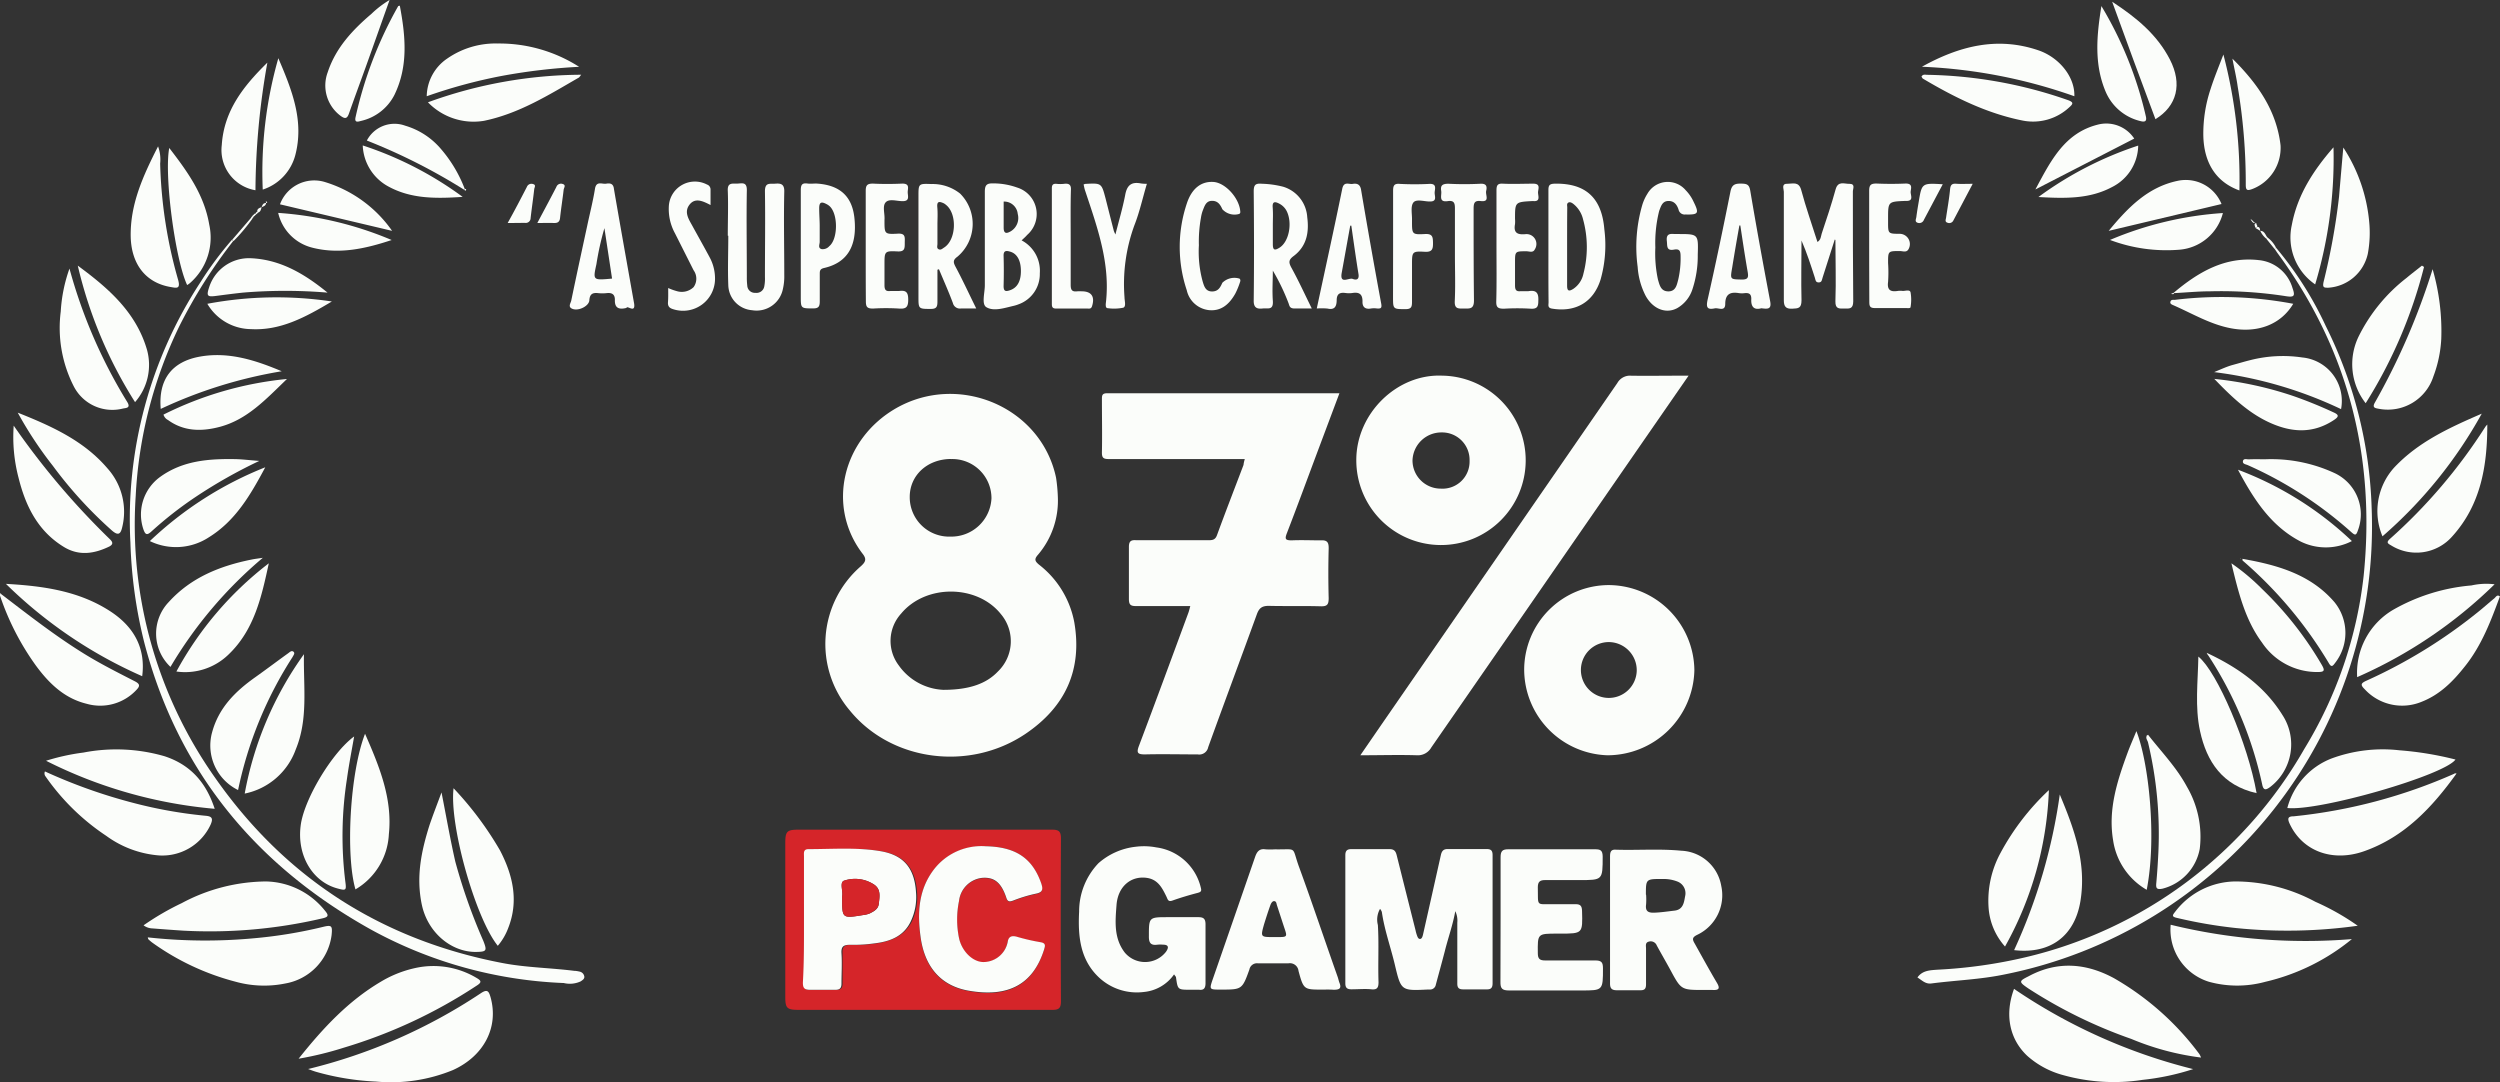 <svg xmlns="http://www.w3.org/2000/svg" viewBox="0 0 346.53 149.98"><rect x="0" y="0" width="346.53" height="149.98" fill="#333333" stroke="none"/><defs><style>.cls-1{fill:#fbfdfa;}.cls-2{fill:#d52529;}</style></defs><g id="Layer_2" data-name="Layer 2"><g id="Layer_1-2" data-name="Layer 1"><path class="cls-1" d="M146.63,68.88a11.55,11.55,0,0,1-2.74,8c-.55.62-.46.89.12,1.38a13.18,13.18,0,0,1,4.9,8c1.14,6.62-1.27,11.74-6.75,15.45-7.81,5.27-18.63,3.81-24.36-3.22a14.25,14.25,0,0,1,1.52-20c.68-.61.84-1,.22-1.77-5-6.58-2.78-15.85,4.66-20.13,8.76-5,20.12-.13,22.18,9.61A22.52,22.52,0,0,1,146.63,68.88ZM130.76,95.62c3.65,0,6-.88,7.58-2.56a5.82,5.82,0,0,0,.41-7.92c-3.29-4.15-10.44-4.19-13.84-.09a5.62,5.62,0,0,0-.34,7.17A8,8,0,0,0,130.76,95.62Zm1.09-32c-3.28,0-5.74,2.23-5.75,5.25a5.46,5.46,0,0,0,5.66,5.51,5.57,5.57,0,0,0,5.67-5.3A5.43,5.43,0,0,0,131.85,63.63Z"/><path class="cls-1" d="M172.54,63.63H161.67c-2.68,0-5.36,0-8,0-.74,0-.94-.19-.93-.93.05-2.44,0-4.88,0-7.32,0-.55,0-.88.76-.87,10.67,0,21.35,0,32.16,0l-3,8c-1.42,3.8-2.82,7.61-4.28,11.39-.31.81-.23,1,.67,1,1.32-.06,2.65,0,4,0,.94-.06,1.14.3,1.12,1.16q-.09,3.42,0,6.84c0,.87-.18,1.17-1.11,1.14-2.4-.07-4.8,0-7.2-.06-1,0-1.36.37-1.66,1.21-2.23,6.13-4.51,12.24-6.73,18.38a1.26,1.26,0,0,1-1.45,1c-2.44,0-4.88-.06-7.32,0-1,0-1.2-.2-.83-1.18,2.32-6.14,4.58-12.29,6.85-18.44.11-.29.17-.6.27-.94-2.55,0-5,0-7.51,0-.78,0-1-.19-1-1,0-2.4,0-4.8,0-7.19,0-.75.24-1,1-.94,3.35,0,6.71,0,10.07,0,.59,0,.93-.1,1.15-.73,1.19-3.25,2.44-6.47,3.67-9.71C172.38,64.25,172.44,64,172.54,63.63Z"/><path class="cls-2" d="M128.24,115c5.84,0,11.67,0,17.51,0,.93,0,1.32.16,1.31,1.22q-.06,11.26,0,22.54c0,.92-.22,1.23-1.19,1.22-11.71,0-23.42,0-35.13,0-1.68,0-1.89-.22-1.89-1.85V117c0-1.82.18-2,2-2Zm-16.8,12.35c0,3,0,5.91,0,8.87,0,.77.21,1.07,1,1,1.11,0,2.23,0,3.35,0,.63,0,1-.13,1-.86,0-1.39,0-2.8,0-4.19-.07-1,.32-1.22,1.23-1.19a20.86,20.86,0,0,0,3.35-.2c2.08-.29,3.95-1,5-3a7.82,7.82,0,0,0,.75-4.06c-.2-3.27-1.7-5.16-4.89-5.71s-6.7-.26-10-.29c-.76,0-.64.55-.64,1C111.44,121.58,111.44,124.45,111.44,127.33Zm25.17-10a8.31,8.31,0,0,0-7.15,3.19c-2.19,2.84-2.33,6.14-1.85,9.49.56,3.89,2.63,6.64,6.65,7.34,5.4,1,8.91-.79,10.46-5.72.17-.56.22-.87-.5-1a28,28,0,0,1-3.26-.75c-.73-.21-1.18,0-1.29.71a3.44,3.44,0,0,1-3.42,2.79c-1.47,0-2.95-1.52-3.33-3.33a12.79,12.79,0,0,1,0-5.12,3.63,3.63,0,0,1,3.22-3.22c1.64-.12,2.6.61,3.31,2.67.22.63.45.69,1,.47a20,20,0,0,1,3.09-.94c1.06-.19,1-.68.75-1.51C143.07,118.92,140.76,117.38,136.61,117.3Z"/><path class="cls-1" d="M234.06,52.07l-6.23,9Q213.12,82.35,198.4,103.6a2.14,2.14,0,0,1-2,1.09c-2.54-.08-5.09,0-7.84,0l3-4.36q16.32-23.61,32.63-47.25a2,2,0,0,1,1.94-1C228.66,52.11,231.22,52.07,234.06,52.07Z"/><path class="cls-1" d="M223.05,81.1a11.93,11.93,0,0,1,11.81,11.79,12.06,12.06,0,0,1-12.06,11.8,11.92,11.92,0,0,1-11.53-11.83A11.75,11.75,0,0,1,223.05,81.1ZM223,89A3.87,3.87,0,1,0,226.87,93,3.9,3.9,0,0,0,223,89Z"/><path class="cls-1" d="M199.9,52.07A11.74,11.74,0,1,1,188,63.76C188,57.3,193.64,51.8,199.9,52.07Zm-.2,15.66a3.75,3.75,0,0,0,4-3.85,3.81,3.81,0,0,0-3.91-3.94,4,4,0,0,0-4,3.89A3.91,3.91,0,0,0,199.7,67.73Z"/><path class="cls-1" d="M201.72,126.3c-.34,1.91-1,3.72-1.46,5.58-.4,1.54-.83,3.08-1.24,4.62a.8.8,0,0,1-.74.66h-.36c-3.71.18-3.72.18-4.58-3.45-.58-2.44-1.44-4.81-1.8-7.3a1.4,1.4,0,0,0-.25-.43,3,3,0,0,0-.3,2.24c.16,2.64,0,5.27.09,7.91,0,.76-.18,1.09-1,1s-1.83,0-2.75,0c-.6,0-.85-.2-.85-.84q0-8.88,0-17.75c0-.65.28-.85.86-.84,1.76,0,3.52,0,5.28,0,.71,0,.87.39,1,.93q1.29,5.16,2.59,10.31a5.41,5.41,0,0,0,.19.69c.08.22.17.52.43.52s.36-.36.42-.62q1.24-5.49,2.47-11c.12-.55.35-.85.95-.84q2.7,0,5.4,0c.63,0,.82.24.82.85q0,8.88,0,17.75c0,.62-.21.87-.83.85-1.08,0-2.16,0-3.24,0-.63,0-.83-.23-.82-.85,0-2.79,0-5.59,0-8.39A3,3,0,0,0,201.72,126.3Z"/><path class="cls-1" d="M162.74,135.06a5.75,5.75,0,0,1-4.19,2.44,7.68,7.68,0,0,1-6.26-2.05c-2.61-2.48-2.88-5.75-2.71-9.1a9.68,9.68,0,0,1,2.68-6.7,9.35,9.35,0,0,1,5.16-2.28,9.1,9.1,0,0,1,2.86.09,7.32,7.32,0,0,1,6.17,5.59c.13.48,0,.59-.42.71-1.19.31-2.37.66-3.52,1.07-.6.21-.64-.15-.82-.53-.58-1.18-1.15-2.37-2.69-2.61-2.17-.33-4,1.11-4.23,3.67-.17,2.27-.43,4.64,1.14,6.68a3.67,3.67,0,0,0,5.7-.1c.39-.55.45-1-.43-1a4.33,4.33,0,0,0-.72,0c-.94.14-1.23-.23-1.21-1.19,0-2.62,0-2.62,2.65-2.62,1.4,0,2.8,0,4.2,0,.7,0,1,.2,1,1,0,2.72,0,5.44,0,8.15,0,.68-.23,1-.9.91-.39,0-.8,0-1.19,0-1.77,0-1.76,0-2-1.71C163,135.36,162.87,135.27,162.74,135.06Z"/><path class="cls-1" d="M223.17,127.42c0-2.88,0-5.76,0-8.64,0-.65.08-1.08.88-1,3,.09,6-.15,9,.14a5.87,5.87,0,0,1,5.54,4.9,6.06,6.06,0,0,1-3.32,6.75c-.73.36-.72.62-.35,1.24,1,1.79,2,3.62,3.06,5.41.5.83.24,1.05-.61,1-.4,0-.8,0-1.2,0-3.15,0-3.14,0-4.66-2.82-.61-1.12-1.25-2.22-1.86-3.34a.9.9,0,0,0-1.07-.55c-.57.13-.42.59-.42,1,0,1.64,0,3.28,0,4.92,0,.62-.19.85-.82.83-1.07,0-2.16,0-3.23,0-.75,0-.95-.3-.94-1,0-2.92,0-5.84,0-8.75Zm5-3.4a9.69,9.69,0,0,1,0,1.32c-.12.89.19,1.2,1.11,1.17s1.91-.18,2.86-.29c1.2-.15,1.29-1.2,1.44-2a1.74,1.74,0,0,0-1-2,5.23,5.23,0,0,0-2.11-.38C228.14,121.83,228.14,121.83,228.14,124Z"/><path class="cls-1" d="M208,127.33c0-2.83,0-5.67,0-8.51,0-.84.25-1.11,1.09-1.1,4,0,8,0,12,0,.73,0,1.05.13,1.06,1,0,3.27,0,3.27-3.19,3.27-1.6,0-3.2,0-4.8,0-.71,0-1,.24-1,1,.06,2.75-.31,2.31,2.24,2.34,1,0,2,0,3,0,.69,0,.87.27.89.93.09,3.15.11,3.15-3.08,3.15h-.36c-2.75,0-2.72,0-2.69,2.72,0,.75.25,1,1,1,2.32,0,4.63,0,6.95,0,.84,0,1.08.23,1.08,1.07,0,3.09,0,3.09-3,3.09-3.32,0-6.64,0-10,0-1,0-1.23-.28-1.21-1.23C208,133.08,208,130.21,208,127.33Z"/><path class="cls-1" d="M183.26,137.17c-2.51,0-2.57,0-3.27-2.58a1.2,1.2,0,0,0-1.41-1.06q-2.1,0-4.2,0a1.07,1.07,0,0,0-1.2.86c-1,2.79-1.05,2.78-4,2.78-1.57,0-1.57,0-1.06-1.49q2.93-8.44,5.85-16.89c.25-.72.58-1.2,1.45-1.06a11.43,11.43,0,0,0,1.31,0c3.21.06,2.25-.52,3.36,2.51,1.83,5,3.54,10.13,5.33,15.18.09.26.14.53.23.77.38.9-.09,1-.81,1C184.3,137.15,183.78,137.17,183.26,137.17Zm-6.71-7.28H177c1.46,0,1.46,0,1-1.35-.33-1-.65-2-1-3.06-.07-.22-.07-.53-.35-.57s-.46.29-.55.52c-.32.89-.61,1.8-.89,2.7C174.72,129.89,174.72,129.89,176.55,129.89Z"/><path class="cls-1" d="M32.32,33.42a70.85,70.85,0,0,0-7.46,11.79,61,61,0,0,0-6.05,23.54,60.77,60.77,0,0,0,11.05,39.12c9.75,13.89,23.06,22.4,39.74,25.61,3.3.64,6.66.67,10,1.09.24,0,.48.05.71.1a.82.82,0,0,1,.67.62c.1.39-.25.57-.49.74a3.57,3.57,0,0,1-2.34.23,60.42,60.42,0,0,1-26.69-7.39C35.51,120,24.66,106.92,20,89.07a64.46,64.46,0,0,1-1.92-13.82,60.06,60.06,0,0,1,9.73-36.17,47.69,47.69,0,0,1,4.35-5.85Z"/><path class="cls-1" d="M315.48,34.33a48.6,48.6,0,0,1,6.9,10.86,60.65,60.65,0,0,1,6.36,25.27,63.34,63.34,0,0,1-50.94,64.62c-3.32.69-6.73.8-10.09,1.24-.82.11-1.31-.45-1.93-.83.7-1,1.78-1,2.8-1.08a67.58,67.58,0,0,0,12.17-1.72,60.47,60.47,0,0,0,38.65-28.87,58.37,58.37,0,0,0,8.23-24c1.67-16.3-2.07-31.24-11.81-44.56-.19-.25-.36-.52-.54-.78Z"/><path class="cls-1" d="M42.71,148.18a75.48,75.48,0,0,0,23.9-10.48c.94-.64,1.14-.33,1.39.54,1.15,4.12-.89,8.12-5.21,10.08a22.59,22.59,0,0,1-10.65,1.6,36,36,0,0,1-8.35-1.36C43.42,148.45,43.07,148.31,42.71,148.18Z"/><path class="cls-1" d="M304,148.19a34,34,0,0,1-7,1.49,26.14,26.14,0,0,1-11-.65,12.2,12.2,0,0,1-5-2.68c-2.47-2.32-3.15-5.73-1.83-9.28A77.23,77.23,0,0,0,304,148.19Z"/><path class="cls-1" d="M305.09,146.59a37,37,0,0,1-9.66-2.58,66.5,66.5,0,0,1-14.28-7c-1.34-.92-1.34-1,.06-1.7,4-2.15,8-1.8,11.85.3a38.75,38.75,0,0,1,11.8,10.5A2.84,2.84,0,0,1,305.09,146.59Z"/><path class="cls-1" d="M41.39,146.75c3.42-4.3,6.9-8,11.36-10.65a15.8,15.8,0,0,1,5.2-2A11.65,11.65,0,0,1,66,135.52c.74.42.83.64,0,1.15a69.65,69.65,0,0,1-18.31,8.54A46.73,46.73,0,0,1,41.39,146.75Z"/><path class="cls-1" d="M20.48,129.93a72.67,72.67,0,0,0,14.67.13,64.18,64.18,0,0,0,9.53-1.56c1.3-.32,1.42-.22,1.28,1.14a7.82,7.82,0,0,1-6.4,6.68,14.74,14.74,0,0,1-6.86-.23,34.87,34.87,0,0,1-11.59-5.43,6,6,0,0,1-.54-.46C20.52,130.15,20.52,130.05,20.48,129.93Z"/><path class="cls-1" d="M326,130.17A29.41,29.41,0,0,1,314,136.09a14.75,14.75,0,0,1-7.8,0,7.56,7.56,0,0,1-5.32-7.91A78.76,78.76,0,0,0,326,130.17Z"/><path class="cls-1" d="M19.9,128.26a37.14,37.14,0,0,1,5.3-3.08,25.12,25.12,0,0,1,11.66-3,10.71,10.71,0,0,1,8.19,4.06c.57.67.46.88-.42,1.07A68.54,68.54,0,0,1,25.42,129c-1.43-.09-2.86-.2-4.29-.31A2.13,2.13,0,0,1,19.9,128.26Z"/><path class="cls-1" d="M326.81,128.32a70.12,70.12,0,0,1-16.85.32,65.36,65.36,0,0,1-8.22-1.41c-.77-.17-.59-.4-.25-.83a10.62,10.62,0,0,1,8.34-4.22A23.4,23.4,0,0,1,320.94,125,33.92,33.92,0,0,1,326.81,128.32Z"/><path class="cls-1" d="M254.32,33.2c-.56,1.77-1.13,3.53-1.69,5.29-.1.3-.09.66-.54.66s-.44-.38-.53-.66c-.56-1.73-1.11-3.45-1.85-5.15,0,2.76-.07,5.52,0,8.28,0,1.13-.44,1.13-1.31,1.17s-1.15-.32-1.14-1.21c0-5,0-10,0-15,0-.4-.4-1.16.56-1.11.71,0,1.52-.34,1.85.87.64,2.4,1.48,4.76,2.25,7.2.49-.3.47-.78.59-1.16.67-2,1.36-4.07,1.93-6.14.34-1.22,1.23-.73,1.92-.76.86,0,.46.7.47,1.07,0,5.07,0,10.15.05,15.22,0,1.11-.57,1-1.24,1s-1.26.1-1.23-1c.1-2.83,0-5.67,0-8.51Z"/><path class="cls-1" d="M6.23,106.93a73.83,73.83,0,0,0,11.9,4.27,63.16,63.16,0,0,0,10.31,1.87c.92.07,1.15.34.75,1.24A7.37,7.37,0,0,1,22,118.57a14.3,14.3,0,0,1-7.27-2.71,31.36,31.36,0,0,1-8.41-8.23A.66.66,0,0,1,6.23,106.93Z"/><path class="cls-1" d="M340.51,107.21c-3.38,4.7-7.2,8.79-12.79,10.77-4.42,1.57-8.6,0-10.36-3.83-.33-.73-.2-1,.58-1a73.06,73.06,0,0,0,22.27-5.91C340.26,107.17,340.34,107.2,340.51,107.21Z"/><path class="cls-1" d="M317.05,112a10.12,10.12,0,0,1,6.14-6.87A20.53,20.53,0,0,1,332.6,104a45.52,45.52,0,0,1,7.76,1.28C338.82,107.46,321.49,112.47,317.05,112Z"/><path class="cls-1" d="M29.76,112.11a64.23,64.23,0,0,1-23.38-6.66,30.22,30.22,0,0,1,5.21-1.14,24,24,0,0,1,11.24.52C26.37,106,28.55,108.41,29.76,112.11Z"/><path class="cls-1" d="M.14,82.33c3.73,2.85,7.43,5.75,11.43,8.23,2.3,1.43,4.71,2.64,7.11,3.87.7.36.78.64.22,1.21A6.85,6.85,0,0,1,12,97.55c-3.07-.75-5.19-2.81-7-5.26A36.31,36.31,0,0,1,0,82.56c-.06-.16,0-.19.12-.26Z"/><path class="cls-1" d="M285.51,110.13c2,4.76,3.73,9.5,2.86,14.79-.79,4.78-4.12,7.37-9.19,6.78A77.06,77.06,0,0,0,285.51,110.13Z"/><path class="cls-1" d="M346.53,82.64c-1.25,3.4-2.53,6.79-4.82,9.67-1.67,2.12-3.51,4-6.13,5a7.05,7.05,0,0,1-7.8-1.77c-.64-.62-.53-.84.24-1.19a70.92,70.92,0,0,0,15.43-9.49c.78-.62,1.52-1.29,2.29-1.92.22-.18.39-.59.78-.26Z"/><path class="cls-1" d="M61.2,109.84c.67,3.4,1.21,6.51,1.91,9.59a78.67,78.67,0,0,0,3.89,11c.54,1.38.45,1.5-1.07,1.52-3.44,0-6.67-2.73-7.47-6.59s-.06-7.37,1.06-10.94C60,113,60.57,111.54,61.2,109.84Z"/><path class="cls-1" d="M141.61,33.32a4.76,4.76,0,0,1,2.52,4.56,4.45,4.45,0,0,1-3,4.32,4.17,4.17,0,0,1-.57.18c-1.29.29-2.79.83-3.84.2-.7-.43-.2-2-.21-3.08,0-4.31,0-8.62,0-12.93,0-.92.27-1.17,1.13-1.15A9.79,9.79,0,0,1,141,26a3.84,3.84,0,0,1,1.36,6.58C142.18,32.8,141.94,33,141.61,33.32Zm-.1,4.25c0-1.46-.53-2.42-1.5-2.69-.51-.15-.93-.18-.9.6q.06,2.09,0,4.17c0,.72.27.79.86.59C141,39.9,141.51,39,141.51,37.57Zm-2.39-9.63c0,1.24,0,2.43,0,3.62,0,.89.44.82,1,.49a2.15,2.15,0,0,0,.95-2.4A1.89,1.89,0,0,0,139.12,27.94Z"/><path class="cls-1" d="M.82,80.93c5.09.29,10.08.95,14.46,3.8,3.44,2.24,4.91,5.27,4.43,9A63.29,63.29,0,0,1,.82,80.93Z"/><path class="cls-1" d="M181.83,42.76c-.89,0-1.64,0-2.38,0s-.7-.39-.87-.8a29.24,29.24,0,0,0-2.15-4.45c0,1.39-.1,2.79,0,4.17s-.68,1-1.41,1.08-1.26-.05-1.24-1.1c.06-5,.05-10.07,0-15.1,0-.9.2-1.17,1.12-1.09a13.28,13.28,0,0,1,2.95.41,4.7,4.7,0,0,1,3.35,4.23c.27,2.09-.07,4-1.86,5.36-.74.54-.73.9-.35,1.61C180,38.91,180.85,40.78,181.83,42.76Zm-5.4-11.54c0,.88,0,1.76,0,2.64s.31.85.91.48c1.33-.81,1.84-3.44,1-5.1a2.36,2.36,0,0,0-1-1c-.53-.28-1-.41-.93.5S176.43,30.38,176.43,31.22Z"/><path class="cls-1" d="M326.73,93.86a10.13,10.13,0,0,1,5-9.34,26.32,26.32,0,0,1,10.84-3.37,9.41,9.41,0,0,1,3.21-.16A63.86,63.86,0,0,1,326.73,93.86Z"/><path class="cls-1" d="M129.94,37.39c0,1.48,0,3,0,4.43,0,.72-.15,1-.91,1-1.72,0-1.72,0-1.72-1.68V27.19c0-1.72,0-1.75,1.78-1.68a6.11,6.11,0,0,1,4,1.33,5.94,5.94,0,0,1-.39,8.75c-.62.45-.57.77-.27,1.35,1,1.86,1.87,3.76,2.89,5.82-.8,0-1.46,0-2.11,0a1,1,0,0,1-1.13-.76c-.59-1.58-1.28-3.12-1.93-4.68Zm0-6.19c0,.87,0,1.74,0,2.62,0,.25-.14.58.17.73s.53-.1.76-.24c1.68-1.07,1.83-4.66.26-5.91a1.94,1.94,0,0,0-.29-.21c-.52-.23-1-.41-.92.51S129.94,30.36,129.94,31.2Z"/><path class="cls-1" d="M214.63,34.12c0-2.59,0-5.19,0-7.79,0-.67.19-.85.86-.87,4.33-.09,6.54,2,6.89,6.32a17.41,17.41,0,0,1-.53,7c-1,3.14-3.47,4.53-6.71,4-.66-.1-.49-.51-.49-.86C214.62,39.32,214.63,36.72,214.63,34.12Zm2.59,0c0,1.83,0,3.66,0,5.49,0,.83.35.74.83.45a3.34,3.34,0,0,0,1.43-2.12,14.5,14.5,0,0,0-.05-7.54,3.85,3.85,0,0,0-1.3-2.1c-.22-.18-.51-.36-.75-.21s-.14.43-.14.65C217.22,30.52,217.22,32.31,217.22,34.11Z"/><path class="cls-1" d="M100.88,32.68c0-2.08.08-4.16,0-6.23-.06-1.12.56-1,1.24-1s1.43-.33,1.4.95c-.07,4,0,8,0,12a9.39,9.39,0,0,0,.06,1.19,1.05,1.05,0,0,0,1.13,1,1.09,1.09,0,0,0,1.23-.9,5.62,5.62,0,0,0,.09-1.3c0-4,.06-7.92,0-11.87,0-1.29.69-1,1.41-1.06s1.29,0,1.27,1.07c-.09,3.88,0,7.75,0,11.63a7.58,7.58,0,0,1-.19,1.89A3.72,3.72,0,0,1,104.25,43a3.57,3.57,0,0,1-3.3-3.49c-.09-2.28,0-4.55,0-6.83Z"/><path class="cls-1" d="M284,109.52a47.85,47.85,0,0,1-6.08,21.68,9,9,0,0,1-2.28-5.41,13.86,13.86,0,0,1,1.67-7.59A33.83,33.83,0,0,1,284,109.52Z"/><path class="cls-1" d="M62.87,109.26a46.19,46.19,0,0,1,6.44,8.62c1.78,3.43,2.62,7,1.13,10.77A8.16,8.16,0,0,1,69,131.1C65.9,127.25,62.26,114.36,62.87,109.26Z"/><path class="cls-1" d="M1.9,59A105.89,105.89,0,0,0,15.25,74.76c.43.42.43.71-.11,1-2.08,1-4.17,1.33-6.26.07-3.63-2.2-5.34-5.69-6.31-9.61A22.21,22.21,0,0,1,1.9,59Z"/><path class="cls-1" d="M344.77,58.85c0,5.72-.89,11.11-4.85,15.49a6.61,6.61,0,0,1-8.48,1.26c-.44-.25-.73-.4-.17-.9a74,74,0,0,0,13.21-15.51A2.37,2.37,0,0,1,344.77,58.85Z"/><path class="cls-1" d="M229.45,34.31a17.24,17.24,0,0,0,.36,4.43c.22.74.38,1.64,1.43,1.65s1.19-.91,1.39-1.66a13.17,13.17,0,0,0,.32-3.2c0-.71-.13-1.08-.91-.93-1.11.21-.91-.56-1-1.23-.09-.89.35-1,1.05-.93.16,0,.32,0,.48,0,2.85,0,2.85,0,2.76,2.9a14.7,14.7,0,0,1-.72,4.7,4.67,4.67,0,0,1-2.11,2.66c-1.56.86-3.38.14-4.39-1.69A10.17,10.17,0,0,1,227,37a20.79,20.79,0,0,1,.62-8.52,6.24,6.24,0,0,1,.73-1.62,3.25,3.25,0,0,1,5.31-.49,5.64,5.64,0,0,1,1.08,1.57c.82,1.66.69,1.83-1.12,1.79a.86.86,0,0,1-.95-.67c-.22-.68-.61-1.23-1.44-1.2s-1,.74-1.25,1.38A18.26,18.26,0,0,0,229.45,34.31Z"/><path class="cls-1" d="M49.09,102.08c-.35,2-.73,3.93-1,5.89a51.41,51.41,0,0,0-.23,14.18c.17,1.27.13,1.33-1.08,1-3.47-.93-5.62-4.57-5.11-8.66C42.09,110.88,46,104.34,49.09,102.08Z"/><path class="cls-1" d="M297.77,101.88c1.84,2.35,3.94,4.51,5.37,7.18a13.74,13.74,0,0,1,1.77,8.6,7,7,0,0,1-5.16,5.52c-.85.17-.93-.1-.86-.8.13-1.43.22-2.86.29-4.3a54.62,54.62,0,0,0-1.44-15.18c-.07-.3-.49-.72,0-1.05Z"/><path class="cls-1" d="M2.46,57.2c4.78,1.9,9.15,3.9,12.39,7.67a9,9,0,0,1,2.08,8.25c-.23,1-.61,1.1-1.39.44a58.48,58.48,0,0,1-8.22-9A53.21,53.21,0,0,1,2.46,57.2Z"/><path class="cls-1" d="M344,57.34a62.61,62.61,0,0,1-13.76,17,9,9,0,0,1,1.64-9.55C335.18,61.29,339.39,59.33,344,57.34Z"/><path class="cls-1" d="M296.13,101.34c1.73,4.41,2.84,14.79,1.43,22a9.52,9.52,0,0,1-4.66-6.88c-.71-4.26.57-8.2,2-12.1C295.27,103.36,295.7,102.4,296.13,101.34Z"/><path class="cls-1" d="M305.87,90.49c4.3,2,8,4.6,10.49,8.6a7.44,7.44,0,0,1-1.69,10c-.58.42-.92.51-1.1-.34a52.89,52.89,0,0,0-7.49-17.92C306,90.76,305.94,90.62,305.87,90.49Z"/><path class="cls-1" d="M86.84,42.68c-1.15.29-1.65-.06-1.61-1.13,0-.76-.41-1-1.14-.92a5.26,5.26,0,0,1-1.19,0c-.79-.09-1.16.16-1.21,1S80,43.26,79.17,42.72c-.38-.26-.1-.67,0-1,.72-3.47,1.47-6.93,2.22-10.4.36-1.71.8-3.41,1.08-5.14.18-1.16,1-.62,1.56-.72s1,0,1.07.74c.91,5.3,1.86,10.59,2.8,15.89C88.1,43.5,86.91,42.26,86.84,42.68Zm-2-4.06-1.06-7a40,40,0,0,0-1.11,5C82.18,38.86,82.17,38.86,84.79,38.62Z"/><path class="cls-1" d="M33,109.51a6.87,6.87,0,0,1-3.6-8c.92-3.41,3.23-5.69,6-7.65,1.52-1.08,3-2.2,4.53-3.3.22-.15.47-.44.74-.23s0,.5-.11.73A54.42,54.42,0,0,0,33,109.51Z"/><path class="cls-1" d="M182.52,42.76c1.2-5.6,2.41-11.08,3.53-16.58.22-1.1.93-.6,1.45-.69s1,0,1.15.75q1.35,8,2.81,15.89c.11.63-.12.65-.58.63a3,3,0,0,0-.84,0c-.81.15-1.22-.21-1.18-1,0-1-.47-1.29-1.38-1.15a3.43,3.43,0,0,1-1,0c-.78-.1-1.19.13-1.2,1S185,43,184,42.77A9.18,9.18,0,0,0,182.52,42.76Zm4.79-11.48h-.15c-.4,2.17-.78,4.35-1.18,6.52-.31,1.69,1,.65,1.52.86s.93.08.8-.69C187.94,35.75,187.63,33.51,187.31,31.28Z"/><path class="cls-1" d="M244.14,42.73c-1.08.3-1.45-.28-1.39-1.31,0-.66-.3-.84-.89-.79a2.89,2.89,0,0,1-.83,0c-1.18-.2-1.88.13-1.89,1.48,0,1.13-.93.53-1.45.63-1,.21-1.24-.07-1-1.17,1.13-5,2.17-10,3.18-15.06.19-.89.6-1.07,1.43-1.06s1.16.1,1.31,1c.86,5.1,1.79,10.19,2.75,15.27C245.6,42.92,245,42.83,244.14,42.73Zm-2.91-11.48-.13,0q-.53,2.93-1,5.85c-.29,1.67-.29,1.61,1.36,1.65.83,0,.91-.3.8-1C241.88,35.59,241.56,33.42,241.23,31.25Z"/><path class="cls-1" d="M50.6,101.71c2,4.56,3.82,9,3.3,13.93a9.39,9.39,0,0,1-4.63,7.64C47.9,118.55,48.48,107.17,50.6,101.71Z"/><path class="cls-1" d="M337.19,37.31a30.93,30.93,0,0,1,1.2,9.65,17.21,17.21,0,0,1-1.1,5.24,6.63,6.63,0,0,1-7.52,4.47c-.48-.09-1-.12-.6-.84A94.43,94.43,0,0,0,337.19,37.31Z"/><path class="cls-1" d="M9.63,37.23a70.53,70.53,0,0,0,8,18.48c.55.88-.2.83-.59.92a6,6,0,0,1-6.84-3.13A17.8,17.8,0,0,1,8.42,43.18,21.29,21.29,0,0,1,9.63,37.23Z"/><path class="cls-1" d="M111,34c0-2.55,0-5.11,0-7.66,0-.76.21-1,.94-.9.39.05.8,0,1.2,0,3.27.19,5,1.76,5.3,4.85.39,3.82-1,6.11-4.18,6.85-.54.12-.63.33-.63.78,0,1.28,0,2.56,0,3.83,0,.71-.14,1-.91,1-1.72,0-1.72,0-1.72-1.68Zm2.62-2.74c0,.76,0,1.51,0,2.27,0,.34-.28.85.26,1a1.2,1.2,0,0,0,1.07-.41c1.23-1,1.24-4.53,0-5.58a2.11,2.11,0,0,0-.4-.26c-.61-.31-1-.35-1,.58S113.62,30.51,113.62,31.3Z"/><path class="cls-1" d="M336,37a65.53,65.53,0,0,1-8.09,18.89,8.78,8.78,0,0,1-1-9.2,23.39,23.39,0,0,1,6.67-8.17c.7-.59,1.42-1.13,2.13-1.7Z"/><path class="cls-1" d="M18.72,55.74a61.33,61.33,0,0,1-7.94-18.92c4.2,3.09,8.08,6.43,9.6,11.68A7.84,7.84,0,0,1,18.72,55.74Z"/><path class="cls-1" d="M80.27,9.26a82.51,82.51,0,0,0-10.65,1.25,71.69,71.69,0,0,0-10.47,2.83A6.43,6.43,0,0,1,62,8.11a11.72,11.72,0,0,1,7-2.08A20.55,20.55,0,0,1,80.27,9.26Z"/><path class="cls-1" d="M266.4,9.25C271.52,6.41,276.83,5,282.62,7c2.84,1,5,3.68,4.91,6.34A72.22,72.22,0,0,0,266.4,9.25Z"/><path class="cls-1" d="M312.79,109.94c-4.72-1.06-6.92-4.35-7.84-8.61-.73-3.37-.29-6.82-.23-10.32C307.33,93.09,311.61,103.18,312.79,109.94Z"/><path class="cls-1" d="M23.63,92.44a6.34,6.34,0,0,1-.23-9c3.09-3.4,7.1-5,11.48-5.88.43-.09.87-.14,1.55-.24A59.12,59.12,0,0,0,23.63,92.44Z"/><path class="cls-1" d="M310.82,77.46c4.85.85,9.45,2.15,12.76,6a6.76,6.76,0,0,1,.1,8.42c-.31.41-.51.71-.9,0a58.08,58.08,0,0,0-11.89-14.15C310.84,77.77,310.86,77.67,310.82,77.46Z"/><path class="cls-1" d="M33.92,110a47.85,47.85,0,0,1,8.21-19.32c-.08,4.65.61,9-1.15,13.24A9.53,9.53,0,0,1,33.92,110Z"/><path class="cls-1" d="M21.91,20.29a5.33,5.33,0,0,1,.29,2.39,64.1,64.1,0,0,0,2.49,16.11c.34,1.24-.15,1.16-1,1-3.41-.56-5.43-3.06-5.57-6.85C18,28.41,19.78,24.46,21.91,20.29Z"/><path class="cls-1" d="M324.81,20.45a22.54,22.54,0,0,1,3.59,10.3,15.92,15.92,0,0,1-.19,4.41,6,6,0,0,1-5.47,4.72c-.6,0-.83,0-.67-.78a92.83,92.83,0,0,0,2.15-11.83C324.4,25.11,324.59,22.94,324.81,20.45Z"/><path class="cls-1" d="M266.34,10.62c.2-.36.51-.26.77-.25a62,62,0,0,1,19.54,3.51c.86.31.67.55.17,1a7.36,7.36,0,0,1-6.41,1.84c-5.05-1-9.53-3.25-13.89-5.83C266.44,10.81,266.4,10.7,266.34,10.62Z"/><path class="cls-1" d="M166.18,34a15.66,15.66,0,0,0,.52,5c.19.62.38,1.38,1.26,1.4s1.18-.54,1.47-1.2a2.37,2.37,0,0,1,2.38-.58c.18.16.12.37.05.55a10.41,10.41,0,0,1-.64,1.54c-.79,1.39-1.88,2.44-3.62,2.28a3.54,3.54,0,0,1-3.1-2.76,18.92,18.92,0,0,1,0-12c.7-2.17,2.08-3.16,3.8-3,1.57.18,3.36,2.12,3.6,3.9,0,.19.1.37-.12.52a2.28,2.28,0,0,1-2.35-.65c-.29-.67-.66-1.19-1.48-1.16s-1,.78-1.25,1.39a5.06,5.06,0,0,0-.23.93A18.58,18.58,0,0,0,166.18,34Z"/><path class="cls-1" d="M59.32,14.18a62.79,62.79,0,0,1,21.24-3.82c-.19.23-.24.34-.32.39-4.2,2.42-8.3,5-13.17,6A8.79,8.79,0,0,1,59.32,14.18Z"/><path class="cls-1" d="M24.45,93.08a47.3,47.3,0,0,1,12.81-15c-1,4.62-2,9.23-5.6,12.66A8.62,8.62,0,0,1,24.45,93.08Z"/><path class="cls-1" d="M120,34.12c0-2.56,0-5.11,0-7.67,0-.79.23-1,1-1,1.36.07,2.72.06,4.08,0,1.08,0,.73.7.74,1.21s.32,1.26-.75,1.22c-.78,0-1.81-.37-2.3.16s-.1,1.6-.17,2.43v.12c0,1.81,0,1.9,1.81,1.8,1.16-.08,1,.54,1,1.29s0,1.22-1,1.17c-1.8-.09-1.81,0-1.81,1.8,0,.95,0,1.91,0,2.87,0,.61.15.89.8.82.39,0,.8,0,1.19,0,1-.14,1.3.16,1.3,1.2s-.3,1.3-1.28,1.23a28.67,28.67,0,0,0-3.59,0c-.78,0-1-.18-1-1C120,39.23,120,36.68,120,34.12Z"/><path class="cls-1" d="M309.3,78.08a29.61,29.61,0,0,1,4.26,3.57,48.27,48.27,0,0,1,8.26,10.5c.45.77.4,1-.54,1a9.18,9.18,0,0,1-7.73-4.07C311.2,85.91,310.28,82.16,309.3,78.08Z"/><path class="cls-1" d="M259.09,34c0-2.52,0-5,0-7.56,0-.81.25-1,1-1,1.35.06,2.72.06,4.07,0,1,0,.72.67.68,1.13s.49,1.32-.64,1.28h-.12c-2.37.1-2.37.1-2.37,2.44v.48c0,1.63,0,1.63,1.62,1.64a1.42,1.42,0,0,1,1.2,2.15c-.28.49-.8.23-1.21.24-1.61,0-1.61,0-1.61,1.65a19.2,19.2,0,0,1,0,2.63c-.15,1.13.34,1.4,1.33,1.25a2.41,2.41,0,0,1,.71,0c.38,0,1-.23,1.08.21a6,6,0,0,1,0,2c0,.24-.41.16-.64.16-1.44,0-2.88,0-4.32,0-.69,0-.76-.29-.76-.86C259.1,39.27,259.09,36.64,259.09,34Z"/><path class="cls-1" d="M323.45,20.42a60.71,60.71,0,0,1-2.54,19,7.9,7.9,0,0,1-3.24-8.22C318.45,27,320.68,23.6,323.45,20.42Z"/><path class="cls-1" d="M207.43,34.08c0-2.56,0-5.12,0-7.67,0-.71.13-1,.91-.95,1.39.07,2.79,0,4.19,0,1.11,0,.63.8.66,1.28s.33,1.23-.67,1.13h-.12C210,28,210,28,210,30.34a4.33,4.33,0,0,1,0,.72c-.22,1.18.28,1.5,1.42,1.4a1.37,1.37,0,0,1,1.32,2.11c-.25.52-.78.25-1.17.26-1.57,0-1.57,0-1.57,1.59,0,1,0,2.08,0,3.12,0,.59.12.9.79.82.35,0,.72,0,1.07,0,1.11-.19,1.43.26,1.37,1.35,0,.79-.16,1.13-1.05,1.08a30.61,30.61,0,0,0-3.71,0c-.82,0-1.09-.17-1.07-1C207.47,39.19,207.43,36.63,207.43,34.08Z"/><path class="cls-1" d="M314,63.66a20.85,20.85,0,0,1,9.5,1.87,6.31,6.31,0,0,1,3.33,8c-.25.74-.4.67-.91.23a54.75,54.75,0,0,0-14.36-9.29c-.27-.12-.74-.15-.66-.56s.55-.22.83-.24C312.49,63.64,313.25,63.66,314,63.66Z"/><path class="cls-1" d="M25.94,39.51c-1.65-3.5-3.21-15.21-2.48-19C26,23.8,28.3,27,29,31.12a8.37,8.37,0,0,1-2.66,8.11A2.66,2.66,0,0,1,25.94,39.51Z"/><path class="cls-1" d="M35.94,63.89a68.89,68.89,0,0,0-8.84,5A52.34,52.34,0,0,0,21,73.66c-.62.57-.85.47-1.11-.25a6.43,6.43,0,0,1,2.33-7.32c3.13-2.25,6.72-2.51,10.38-2.45C33.59,63.66,34.61,63.79,35.94,63.89Z"/><path class="cls-1" d="M150.2,25.57a1.35,1.35,0,0,1,.24-.08c2.24-.12,2.24-.12,2.8,2,.38,1.5.76,3,1.15,4.51a4.81,4.81,0,0,0,.22.5c.49-1.92,1-3.65,1.35-5.44.24-1.38.86-1.9,2.2-1.63a5.93,5.93,0,0,0,.81.05c-.58,1.94-1,3.89-1.72,5.72a23.72,23.72,0,0,0-1.38,10c0,.5.26,1.28-.17,1.45a6.28,6.28,0,0,1-2.13.07c-.18,0-.28-.12-.29-.31a1.45,1.45,0,0,1,0-.36c.66-5.48-1.17-10.51-2.85-15.57C150.32,26.19,150.27,25.87,150.2,25.57Z"/><path class="cls-1" d="M92.62,39.92a7.41,7.41,0,0,0,1.18.43,2.36,2.36,0,0,0,2.34-.55,2,2,0,0,0,0-2.34l-2.58-5.12a7,7,0,0,1-.84-3.92A3.62,3.62,0,0,1,98,25.58a.72.72,0,0,1,.49.72c0,.67,0,1.35,0,2.12-1-.51-2.1-1.08-2.9-.07s-.15,2,.35,2.9c.82,1.5,1.67,3,2.47,4.5a6.19,6.19,0,0,1,.7,3,4.43,4.43,0,0,1-5.7,4.14c-.49-.14-.87-.32-.82-1S92.62,40.67,92.62,39.92Z"/><path class="cls-1" d="M37.06,8.68a103,103,0,0,0-1.65,17.69,5.65,5.65,0,0,1-4.67-6.26C31.05,15.3,33.79,11.89,37.06,8.68Z"/><path class="cls-1" d="M309.44,8.13c3.5,3.47,6.11,7.19,6.67,12a6.1,6.1,0,0,1-3.94,6.08c-.69.25-.88.16-.88-.6A80.22,80.22,0,0,0,310.17,12C310,10.75,309.71,9.56,309.44,8.13Z"/><path class="cls-1" d="M20.77,75a50,50,0,0,1,16-10.23c-2.08,3.9-4.15,7.43-7.81,9.7A8.31,8.31,0,0,1,20.77,75Z"/><path class="cls-1" d="M310.21,65.11A46.79,46.79,0,0,1,326,75a7.9,7.9,0,0,1-7.09.07C314.73,72.91,312.34,69.11,310.21,65.11Z"/><path class="cls-1" d="M310.41,26.4c-3.18-1.15-4.88-3.72-5-7.48a19.53,19.53,0,0,1,1-6.57c.48-1.51,1.09-3,1.78-4.79A68.39,68.39,0,0,1,310.41,26.4Z"/><path class="cls-1" d="M324.5,56.71a57.25,57.25,0,0,0-17.59-5.13c1.06-.44,1.81-.79,2.59-1s1.6-.46,2.41-.66a18.3,18.3,0,0,1,7.22-.37A6.06,6.06,0,0,1,324.5,56.71Z"/><path class="cls-1" d="M193.1,34.16c0-2.56,0-5.12,0-7.67,0-.73.11-1.08.95-1a39.66,39.66,0,0,0,4.08,0c1.08-.05.75.7.73,1.2s.4,1.27-.7,1.24c-.78,0-1.88-.39-2.27.17s-.14,1.6-.17,2.43v.12c0,1.81,0,1.89,1.79,1.79,1.07-.06,1.11.42,1.12,1.23s-.08,1.29-1.13,1.23c-1.77-.1-1.78,0-1.78,1.8s0,3.44,0,5.15c0,.69-.1,1-.9,1-1.73,0-1.73,0-1.73-1.68Z"/><path class="cls-1" d="M39.05,51.46a64,64,0,0,0-16.77,5.22c-.35-4.07,1.53-6.57,5.49-7.26S35.44,49.94,39.05,51.46Z"/><path class="cls-1" d="M38.58,8.07c1.92,4.47,3.59,8.72,2.35,13.44a6.86,6.86,0,0,1-4.51,4.77A57.36,57.36,0,0,1,38.58,8.07Z"/><path class="cls-1" d="M292.77.24c3.43,2.24,6.25,4.6,8,8s1,6.44-2,8.28C296.76,11.18,294.81,5.85,292.77.24Z"/><path class="cls-1" d="M54,0c-1.14,3.19-2.2,6.21-3.28,9.22-.78,2.17-1.58,4.32-2.34,6.49-.24.7-.51.83-1.14.37A5.24,5.24,0,0,1,45.43,10c1.12-3.39,3.45-5.86,6.08-8.1A13.39,13.39,0,0,1,54,0Z"/><path class="cls-1" d="M306.93,52.52a50,50,0,0,1,10.91,2.36,60.62,60.62,0,0,1,5.62,2.28c.79.35.73.61.05,1.06-2.85,1.89-5.76,1.75-8.75.43S309.42,55.11,306.93,52.52Z"/><path class="cls-1" d="M39.78,52.53c-2.94,2.83-5.49,5.61-9.29,6.63-2.52.67-5,.66-7.2-.94a1.23,1.23,0,0,1-.63-.75A48.69,48.69,0,0,1,39.78,52.53Z"/><path class="cls-1" d="M45.4,40.56a70.66,70.66,0,0,0-11.73,0c-1.23.13-2.45.29-3.67.45s-1.44.08-1-1.22a5.79,5.79,0,0,1,5.66-4C38.87,35.94,42.26,38,45.4,40.56Z"/><path class="cls-1" d="M55.42.79c.79,4.19,1.2,8.35-.74,12.35A6.91,6.91,0,0,1,50,16.77c-.45.13-.89.23-.71-.55A55.44,55.44,0,0,1,55.2.84S55.27.82,55.42.79Z"/><path class="cls-1" d="M201.67,35.36c0-2.16,0-4.32,0-6.48,0-.74-.13-1.13-1-1-1.31.19-.8-.81-.9-1.41-.13-.76.15-1,1-1a43.64,43.64,0,0,0,4.43,0c.9-.05.93.44.8,1s.56,1.55-.74,1.4c-.9-.11-1,.3-1,1.08,0,4.24,0,8.47.05,12.7,0,1.2-.57,1.12-1.38,1.12s-1.34.07-1.28-1.06C201.75,39.59,201.67,37.47,201.67,35.36Z"/><path class="cls-1" d="M301.29,40.59c3.43-2.89,7.14-5.08,11.85-4.53a5.4,5.4,0,0,1,4.62,3.84c.41,1.14.25,1.34-.93,1.15a58.4,58.4,0,0,0-10.49-.67c-1.67,0-3.33.17-5,.25Z"/><path class="cls-1" d="M291.28.84a52.33,52.33,0,0,1,6.16,15.28c.17.74-.17.82-.77.66a7,7,0,0,1-4.81-4.09C290.23,8.82,290.64,4.83,291.28.84Z"/><path class="cls-1" d="M317.87,42.11c-1.7,2.85-4.86,4.06-8.49,3.42-2.95-.52-5.48-2.07-8.17-3.24-.24-.1-.46-.22-.35-.51s.41-.2.63-.22A53.36,53.36,0,0,1,317.87,42.11Z"/><path class="cls-1" d="M148.41,33c0,2.15,0,4.31,0,6.47,0,.74.19,1,.93.91a4,4,0,0,1,.6,0c1.35,0,1.85.74,1.43,2.06-.13.41-.39.33-.65.33-1.44,0-2.87,0-4.31,0-.48,0-.61-.17-.61-.62q0-8,0-16.06c0-.46.16-.64.62-.61a4.87,4.87,0,0,0,1.08,0c.72-.09,1,.16.94.92C148.38,28.58,148.41,30.78,148.41,33Z"/><path class="cls-1" d="M292.29,32c2.7-3.27,5.43-6.06,9.54-6.93a5.35,5.35,0,0,1,6.1,3.21Z"/><path class="cls-1" d="M28.74,42.11A51.76,51.76,0,0,1,46,41.79c-3.67,2.18-7.11,4.06-11.24,3.83A7.09,7.09,0,0,1,28.74,42.11Z"/><path class="cls-1" d="M38.81,28.32A5.06,5.06,0,0,1,45,25.22,17.64,17.64,0,0,1,54.35,32Z"/><path class="cls-1" d="M38.56,29.51a48.84,48.84,0,0,1,15.73,3.76c-3.74,1.24-7.31,2-11,1.06A6.45,6.45,0,0,1,38.56,29.51Z"/><path class="cls-1" d="M292.47,33.26a48.17,48.17,0,0,1,15.65-3.73,6.78,6.78,0,0,1-6,5.08A22.21,22.21,0,0,1,292.47,33.26Z"/><path class="cls-1" d="M295.83,19.21l-13.7,7.05c2.14-4,4.06-7.86,8.71-9A4.64,4.64,0,0,1,295.83,19.21Z"/><path class="cls-1" d="M64.34,26.3a81.65,81.65,0,0,0-13.49-6.82,4.32,4.32,0,0,1,5.31-2.06A10.3,10.3,0,0,1,61,20.51a18.6,18.6,0,0,1,3.42,5.68Z"/><path class="cls-1" d="M282.55,27.31a49.42,49.42,0,0,1,13.83-7.13,6.54,6.54,0,0,1-3.63,5.75C289.64,27.59,286.28,27.52,282.55,27.31Z"/><path class="cls-1" d="M50.28,20.16a49.11,49.11,0,0,1,13.85,7.13c-3.72.25-7.11.28-10.24-1.41A6.77,6.77,0,0,1,50.28,20.16Z"/><path class="cls-1" d="M74.48,30.91c.94-1.78,1.81-3.38,2.64-5a.68.68,0,0,1,.87-.41c.51.15.17.54.14.8-.15,1.3-.36,2.6-.5,3.91-.06.58-.36.72-.88.7C76.08,30.89,75.4,30.91,74.48,30.91Z"/><path class="cls-1" d="M70.37,30.91c1-1.79,1.83-3.39,2.66-5a.68.68,0,0,1,.88-.39c.43.12.16.48.14.7-.15,1.35-.35,2.69-.5,4a.67.67,0,0,1-.79.67C72,30.9,71.32,30.91,70.37,30.91Z"/><path class="cls-1" d="M269.29,25.54l-2.61,4.92a.68.68,0,0,1-.87.42c-.45-.15-.21-.53-.18-.81.09-.71.21-1.41.33-2.11C266.39,25.37,266.4,25.37,269.29,25.54Z"/><path class="cls-1" d="M273.44,25.48l-2.68,5.08a.63.63,0,0,1-.82.31c-.4-.13-.22-.45-.19-.7.19-1.3.43-2.6.55-3.9.06-.61.23-.85.85-.8S272.56,25.48,273.44,25.48Z"/><path class="cls-1" d="M35,30.29a24.62,24.62,0,0,1-2.63,3.13l-.18-.19,2.66-3.1Z"/><path class="cls-1" d="M314.27,32.9a3.88,3.88,0,0,1,1.21,1.43l-.2.18-1.16-1.44Z"/><path class="cls-1" d="M36.91,28.13c-.88,0-.46,1.13-1.12,1.33l-.14-.15c0-.77,1.17-.41,1.23-1.17Z"/><path class="cls-1" d="M314.12,33.07A2.9,2.9,0,0,1,313.3,32l0,0c.62,0,.7.58,1,.93Z"/><path class="cls-1" d="M312.79,30.92c-.5,0-.5,0-.84-.53.34.07.41.56.82.53Z"/><path class="cls-1" d="M313.3,32l-.68-.41h0c.53-.32.64,0,.68.44Z"/><path class="cls-1" d="M301.34,40.63c0,.17-.15.15-.27.14s-.06-.05-.09-.07l.31-.11Z"/><path class="cls-1" d="M36.88,28.14c.19,0,.17-.07.12-.17s-.12,0-.18,0l.09.15Z"/><path class="cls-1" d="M35,29.9l.38-.35.14.15-.37.35A.54.54,0,0,0,35,29.9Z"/><path class="cls-1" d="M312.77,30.92c-.13.19.47.56-.17.62h0c0-.21-.29-.53.16-.63Z"/><path class="cls-1" d="M.16,82.3,0,82.37v-.16a.86.86,0,0,1,.14.13Z"/><polygon class="cls-1" points="346.52 82.67 346.48 82.65 346.53 82.64 346.52 82.67"/><path class="cls-1" d="M64.46,26.19c.1,0,.21,0,.13.17s-.16,0-.25-.06Z"/><path class="cls-1" d="M34.8,30.13c.08-.08.16-.15.23-.23a.54.54,0,0,1,.15.15l-.23.24Z"/><path class="cls-1" d="M297.77,101.85l-.18.23-.06-.1.24-.09Z"/><path class="cls-1" d="M35.79,29.46l-.24.24-.14-.15.24-.24Z"/><polygon class="cls-1" points="310.62 77.44 310.54 77.47 310.55 77.39 310.62 77.44"/><path class="cls-1" d="M111.44,127.33c0-2.88,0-5.75,0-8.63,0-.46-.12-1,.64-1,3.35,0,6.73-.27,10,.29s4.69,2.44,4.89,5.71a7.82,7.82,0,0,1-.75,4.06c-1,2.07-2.91,2.75-5,3a20.86,20.86,0,0,1-3.35.2c-.91,0-1.3.19-1.23,1.19.09,1.39,0,2.8,0,4.19,0,.73-.32.88-1,.86-1.12,0-2.24,0-3.35,0-.81,0-1-.26-1-1C111.46,133.24,111.44,130.28,111.44,127.33Zm5.29-2.86c0,2.84,0,2.84,2.89,2.37a3.53,3.53,0,0,0,.92-.22c.58-.28,1.18-.59,1.27-1.33.11-1,.32-2-.61-2.65a4.79,4.79,0,0,0-4.14-.59c-.75.21-.18,1.43-.33,2.18A1.92,1.92,0,0,0,116.73,124.47Z"/><path class="cls-1" d="M136.61,117.3c4.15.08,6.46,1.62,7.69,5.07.29.83.31,1.32-.75,1.51a20,20,0,0,0-3.09.94c-.58.22-.81.16-1-.47-.71-2.06-1.67-2.79-3.31-2.67a3.63,3.63,0,0,0-3.22,3.22,12.79,12.79,0,0,0,0,5.12c.38,1.81,1.86,3.29,3.33,3.33a3.44,3.44,0,0,0,3.42-2.79c.11-.75.56-.92,1.29-.71a28,28,0,0,0,3.26.75c.72.13.67.44.5,1-1.55,4.93-5.06,6.67-10.46,5.72-4-.7-6.09-3.45-6.65-7.34-.48-3.35-.34-6.65,1.85-9.49A8.31,8.31,0,0,1,136.61,117.3Z"/><path class="cls-2" d="M116.73,124.47a1.92,1.92,0,0,1,0-.24c.15-.75-.42-2,.33-2.18a4.79,4.79,0,0,1,4.14.59c.93.68.72,1.7.61,2.65-.09.74-.69,1-1.27,1.33a3.53,3.53,0,0,1-.92.22C116.73,127.31,116.73,127.31,116.73,124.47Z"/></g></g></svg>